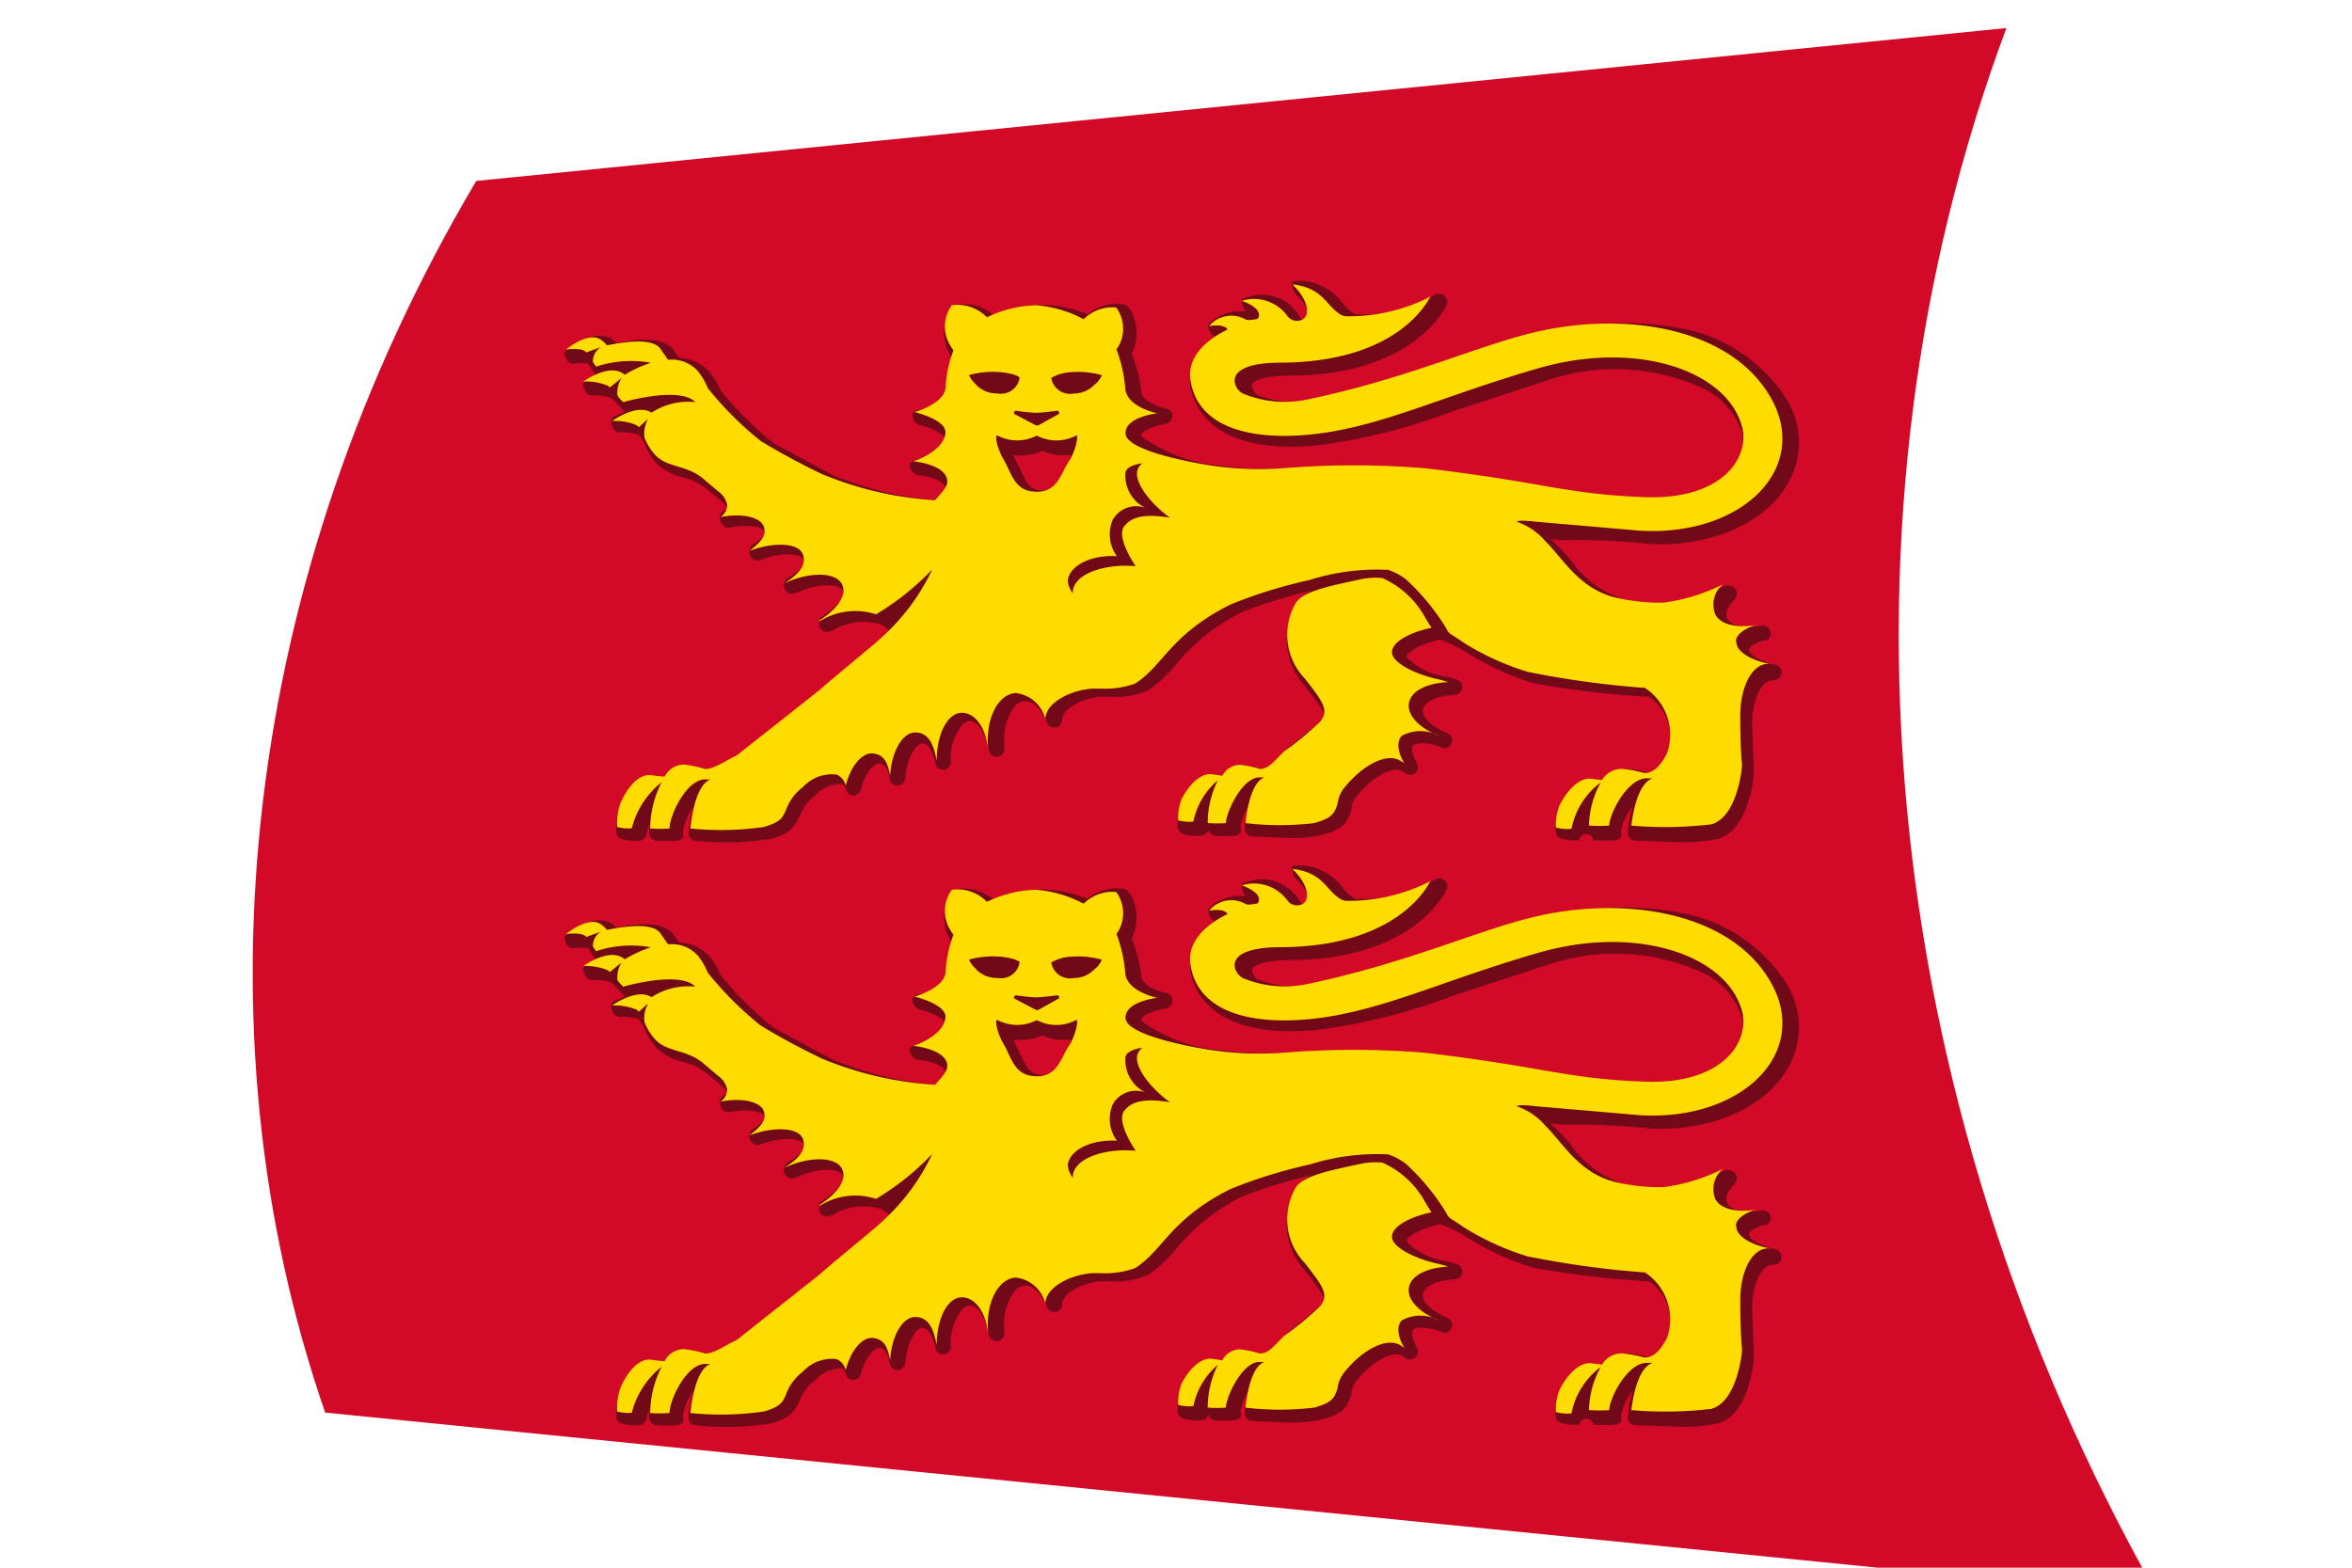 <svg xmlns="http://www.w3.org/2000/svg" xmlns:xlink="http://www.w3.org/1999/xlink" viewBox="-19285.918 -21636 598.108 492.253" width="90" height="60"><g transform="matrix(8.352 0 0 8.344 142602.23 158874.35)"><path d="M-19310.45-21573.504l-68.883-6.888c-4.988-14.43-3.149-31.45 5.679-46.351l57.515-5.753c-6.859 18.432-5.025 40.062 5.689 58.992z" fill="#d20a28"/><g transform="matrix(.954 0 0 .954 -999.022 -999.416)"><use xlink:href="#B" fill="#720918"/><g fill="#ffdc00"><use xlink:href="#C"/><use xlink:href="#D"/></g></g><g transform="matrix(.954 0 0 .954 -999.022 -977.419)"><use xlink:href="#B" fill="#720918"/><g fill="#ffdc00"><use xlink:href="#C"/><use xlink:href="#D"/></g></g></g><defs ><path id="B" d="M-19228.092-21618c-.135 0-.375 0-.398.08a.79.79 0 0 0 .184.475c.512.493.482.812.424.879s.001.444-.318-.061a1.73 1.73 0 0 0-2.1-.699c-.126 0-.154 0-.154.174a.62.62 0 0 0 .162.377 1.78 1.78 0 0 0-1.449.453c-.09.1 0 .3.07.406a.31.31 0 0 0 .145.127 2.04 2.04 0 0 0-.965 1.932c.319 1.8 2.183 2.659 5.111 2.34a23.36 23.36 0 0 0 5.238-1.334l3.758-1.227c2.021-.683 4.228-.555 6.156.357a2.9 2.9 0 0 1 1.48 1.73c.104.476-.021.973-.34 1.342-.794.93-2.004 1.396-3.217 1.238-1.402-.057-2.798-.219-4.176-.484l-4.436-.648a26.48 26.48 0 0 0-4.609-.068h-1.027c-.906.066-1.817.036-2.717-.09a6.22 6.22 0 0 1-3.15-1.16c-.08-.193.484-.401.967-.494a.31.31 0 0 0 .258-.305.31.31 0 0 0-.258-.305c-.251-.05-.967-.279-.967-.676-.055-.505-.182-1-.377-1.469a1.8 1.8 0 0 0 .1-1.393c-.049-.218-.172-.413-.348-.551a1.79 1.79 0 0 0-1.488.377c-.551-.224-1.136-.348-1.73-.367h-.105c-.642.015-1.275.152-1.865.406-.417-.36-.976-.509-1.518-.406-.176.138-.299.332-.348.551a1.8 1.8 0 0 0 .117 1.383l.09.154c-.101.46-.15.93-.145 1.4 0 .29-.775.57-1.102.648-.116 0-.279.058-.299.191-.005.19.117.36.299.416.561.126.967.406.967.5-.08.435-.88.783-1.141.879s-.241.126-.221.271c.04.166.171.294.338.33.338 0 .966.192 1.063.463-.025.202-.113.392-.252.541-1.449-.119-2.871-.464-4.213-1.023l-2.311-1.256c-.771-.612-1.471-1.309-2.086-2.078a2.84 2.84 0 0 0-.436-.725c-.304-.34-.734-.539-1.189-.551l-.232-.32c-.319-.416-1.042-.511-2.23-.27l-.156-.127c-.677-.493-1.73.3-1.836.4s-.08.231 0 .357a.31.31 0 0 0 .33.184c.176-.031.356-.031.531 0 .09.165.197.321.318.465l-.445.223c-.106.08-.09.231 0 .357a.31.31 0 0 0 .301.213c.255-.017.512.017.754.1l.387.406.127.135-.484.223c-.07.116-.07.261 0 .377a.32.32 0 0 0 .301.213c.255-.017.512.017.754.1l.213.357c.118.303.295.579.521.813.276.245.608.416.967.5a2.31 2.31 0 0 1 .967.465l.184.154.328.271c.193.155.262.279.262.328s-.101.08-.201.164c-.085.129-.085.297 0 .426a.31.31 0 0 0 .34.174c.773-.155 1.299 0 1.352.164s-.144.299-.482.531c-.125.11-.15.295-.061.436a.31.31 0 0 0 .387.145c.879-.329 1.601-.242 1.701 0s-.156.406-.668.744c-.13.112-.155.303-.059.445a.31.31 0 0 0 .404.125c.966-.435 1.721-.357 1.857-.105s-.243.666-.871 1.063c-.08 0 .001.128-.059.215a.31.31 0 0 0 .443.318h.061a2.34 2.34 0 0 1 1.934-.262 4.08 4.08 0 0 1 .338.232s.116-.08-.193.184c-4.3 3.7-5.365 4.833-6.766 5.301h-.184c-.223-.066-.453-.109-.686-.127-.361-.016-.705.156-.908.455h-.445c-.532 0-1.023.213-1.41 1.063a2.65 2.65 0 0 0-.174 1.072.31.31 0 0 0 .174.271 1.76 1.76 0 0 0 .725.08.31.31 0 0 0 .301-.279 1.23 1.23 0 0 1 .105-.348 1.6 1.6 0 0 0 0 .365.31.31 0 0 0 .289.262c.274.02.549.02.822 0a.31.31 0 0 0 .213-.125c.05-.08 0-.135 0-.242a2.35 2.35 0 0 1 .4-.967 5.8 5.8 0 0 0-.176 1.016.31.31 0 0 0 .281.328c.992.098 1.992.071 2.977-.08.754-.222.9-.463 1.082-.83l.105-.213c.121-.274.316-.508.563-.678.258-.293.633-.456 1.023-.445.086.05.146.135.164.232a.32.32 0 0 0 .299.223.31.31 0 0 0 .291-.232c.164-.657.522-1.062.754-1.033s.319.269.387.617a.31.31 0 0 0 .305.258.31.31 0 0 0 .305-.258c.06-.879.435-1.41.686-1.41.184 0 .424.308.521.859a.31.31 0 0 0 .592-.08 2.08 2.08 0 0 1 .455-1.508c.072-.088.176-.144.289-.154.271 0 .628.417.744 1.141.014.111.087.205.189.248s.221.028.31-.04.134-.178.12-.288v-.08a2.2 2.2 0 0 1 .4-1.547.59.59 0 0 1 .406-.223c.319 0 .656.31.869.842a.31.31 0 0 0 .346.205.31.31 0 0 0 .256-.311c0-.358.626-.812 1.525-.908l.35.01a3.41 3.41 0 0 0 1.508-.252 5.47 5.47 0 0 0 1.121-1.043 7.82 7.82 0 0 1 2.611-2.061 19.57 19.57 0 0 1 2.746-.84c-.27.102-.5.288-.656.531-.6 1.064-.439 2.395.398 3.285l.127.164c.638.831.667.966.5 1.121-.319.3-.687.591-.967.813l-.416.338-.271.271c-.2.213-.405.521-.531.531h-.164a3.18 3.18 0 0 0-.648-.115c-.335-.021-.656.133-.85.406h-.289a1.43 1.43 0 0 0-1.363.965 2.31 2.31 0 0 0-.184 1.016.31.31 0 0 0 .184.271c.234.072.48.1.725.08a.31.31 0 0 0 .301-.232.31.31 0 0 0 .279.232c.257.019.516.019.773 0a.31.31 0 0 0 .221-.127c.024-.079.024-.163 0-.242a2.04 2.04 0 0 1 .301-.762 5.4 5.4 0 0 0-.135.82.31.31 0 0 0 .279.338l1.43.061a5.6 5.6 0 0 0 1.363-.127c.812-.232.966-.482 1.121-.965a.31.31 0 0 0 0-.07c.024-.185.102-.358.223-.5.7-.85 1.468-1.17 1.787-.967l.146.09a.31.31 0 0 0 .434-.416c-.184-.319-.242-.6-.145-.705s.551-.143 1.121.092a.31.31 0 0 0 .232 0 .31.31 0 0 0 0-.562c-.638-.261-1.064-.666-.967-.965s.571-.522 1.238-.551a.31.31 0 0 0 .303-.275.31.31 0 0 0-.235-.335l-.328-.1c-.613-.068-1.185-.341-1.625-.773-.03-.155.4-.475 1.314-.701a5.51 5.51 0 0 1 1.15.58c.787.483 1.632.866 2.514 1.141a37.39 37.39 0 0 0 4.58.541c.699.483 1 1.364.744 2.174-.135.271-.399.784-.627.801h-.193a3.79 3.79 0 0 0-.715-.117 1.12 1.12 0 0 0-.967.426h-.318a1.52 1.52 0 0 0-1.43.967c-.141.332-.204.692-.186 1.053a.31.31 0 0 0 .186.27 1.99 1.99 0 0 0 .742.08.29.29 0 0 1 .57 0c.287.019.575.019.861 0a.31.31 0 0 0 .221-.125c.022-.083.022-.169 0-.252a2.37 2.37 0 0 1 .465-.965 5.15 5.15 0 0 0-.201 1.023.31.31 0 0 0 .291.338l1.721.061c.512.015 1.023-.028 1.525-.127.677-.184 1.141-.898 1.373-2.105.034-.176.054-.354.061-.533l-.07-1.885c0-1.053.406-1.72.783-1.74h.09a.31.31 0 0 0 .287-.284.31.31 0 0 0-.238-.326c-.754-.174-1.052-.464-1.043-.58 0-.116.164-.251.57-.377h.115a.31.31 0 0 0 .154-.374.31.31 0 0 0-.347-.206c-.648.116-1.2.001-1.334-.26s.001-.484.281-.793l.049-.08a.31.31 0 0 0-.061-.357c-.113-.093-.265-.123-.404-.08-.666.397-1.401.666-2.166.793h-.299a6.93 6.93 0 0 1-1.547-.281 3.98 3.98 0 0 1-2.029-1.527c-.171-.213-.355-.416-.551-.607l-.252-.232.484.049a25.81 25.81 0 0 1 3.322.137l-.008.006c2.4.145 4.551-.744 5.488-2.271a3.24 3.24 0 0 0 0-3.459 6.27 6.27 0 0 0-4.199-2.783c-1.891-.343-3.835-.247-5.684.279l-2.773.832a45.48 45.48 0 0 1-5.9 1.729 3.97 3.97 0 0 1-2.309-.221.57.57 0 0 1-.186-.367c0-.126.368-.367 1.451-.377 4.755 0 6.078-2.492 6.213-2.773.061-.135.023-.295-.094-.387s-.281-.093-.398-.002a5.8 5.8 0 0 1-3.084.754c-.186-.102-.349-.24-.482-.404-.378-.541-.982-.883-1.641-.928zm-10.244 6.707c.364.16.766.217 1.16.164a2.26 2.26 0 0 1-.135.309l-.164.348c-.213.483-.359.744-.842.744-.474 0-.618-.279-.84-.762l-.156-.32c-.053-.099-.098-.202-.135-.309.382.043.768-.013 1.121-.164l-.01-.01z"/><path id="C" d="M-19228.463-21617.852c.705.677.676 1.3.357 1.4-.191.08-.411.024-.541-.137-.408-.577-1.141-.826-1.816-.617 0 0 .84.27.656.666 0 .06-.145.07-.242.08a.62.62 0 0 1-.24 0 1.14 1.14 0 0 0-1.459.252s.6-.116.725.135c-.918.445-1.615 1.14-1.451 2.049.329 1.875 2.475 2.328 4.775 2.086 2.725-.29 5.054-1.488 8.93-2.609s7.432.091 8.021 2.311c.309 1.16-.716 2.899-3.867 2.773s-3.942-.589-8.629-1.139a34.25 34.25 0 0 0-5.602 0c-.925.065-1.855.032-2.773-.1-.966-.145-3.391-.611-3.42-1.268s1.246-.799 1.246-.799-1.189-.243-1.256-.967c-.042-.532-.159-1.055-.348-1.555l.09-.137a1.42 1.42 0 0 0-.1-1.516c-.476-.044-.946.126-1.285.463-.58-.312-1.219-.5-1.875-.551-.671.018-1.33.18-1.934.475-.359-.37-.873-.546-1.383-.475a1.42 1.42 0 0 0-.1 1.518 1.93 1.93 0 0 0 .164.26 4.83 4.83 0 0 0-.309 1.471c-.05.638-1.218.965-1.227.965 0 0 1.323.31 1.217.861-.116.725-1.266 1.082-1.266 1.082s1.2.104 1.334.703c.06.261-.175.494-.475.832a13.75 13.75 0 0 1-4.473-1.041c-.821-.392-1.623-.826-2.4-1.299a13.4 13.4 0 0 1-2.078-2.078 2.7 2.7 0 0 0-.387-.668 1.38 1.38 0 0 0-1.18-.453l-.309-.445c-.309-.416-1.343-.279-2.1-.125-.065-.08-.14-.151-.223-.213-.493-.367-1.391.377-1.391.377s.666-.091.799.115l.58-.213c-.204.125-.326.35-.318.59l.125.184a4.38 4.38 0 0 1 2.156-.154c-.359.117-.704.276-1.025.475l-.08-.061c-.59-.377-1.555.328-1.555.328.33-.019.66.037.965.164l.08.07.465-.377a1.11 1.11 0 0 0-.164.699l.07.092.154.164s2.233-.648 2.842 0a2.63 2.63 0 0 0-1.721.414c-.59-.377-1.557.33-1.557.33.331-.019.661.037.967.164l.09.08.367-.33a1.17 1.17 0 0 0-.145.744c.103.266.257.508.453.715.522.5 1.267.349 1.934.967l.492.416a.88.88 0 0 1 .377.551.59.59 0 0 1-.26.482c.841-.164 1.565 0 1.699.367s-.126.629-.561.967c.966-.367 1.933-.31 2.1.125s-.155.792-.734 1.16c.966-.464 2.001-.454 2.262 0s-.174 1.016-.9 1.48h.061a2.63 2.63 0 0 1 2.199-.262c.815-.487 1.559-1.082 2.213-1.77a8.39 8.39 0 0 1-1.99 2.678c-.28.271-2.107 1.759-2.426 2.059l-3.287 2.6c-.377.164-.888.542-1.236.533a4.59 4.59 0 0 0-.859-.174.86.86 0 0 0-.744.473c-.2 0-.512-.059-.609-.059-.445 0-.85.483-1.121 1.082-.113.308-.162.637-.145.965.189.053.385.07.58.051a3.39 3.39 0 0 1 1.178-1.818 4.07 4.07 0 0 0-.453 1.828c.254.018.508.018.762 0 0-.532.701-2.001 1.451-1.934h.164c-.657.222-.793 1.934-.793 1.934.966.098 1.94.078 2.9-.061.812-.242.745-.445.967-.9.134-.262.325-.49.561-.666.337-.374.834-.56 1.334-.5a.62.62 0 0 1 .357.436c.2-.773.648-1.326 1.092-1.268s.562.378.658.871c.06-.966.499-1.721 1.014-1.701s.701.474.822 1.111c0-1.024.415-1.865.965-1.885s.968.59 1.055 1.4v-.08c-.08-1.121.406-2.059 1.092-2.1a1.35 1.35 0 0 1 1.168 1.033c0-.57.8-1.099 1.807-1.207h.381a3.52 3.52 0 0 0 1.354-.201c1.121-.725 1.383-1.932 3.76-3.121a19.33 19.33 0 0 1 3.121-.967c.969-.305 1.984-.441 3-.4h.07a2.34 2.34 0 0 1 .715.377 8.93 8.93 0 0 1 1.537 1.848c.213.377.07.183.813.699a10.72 10.72 0 0 0 2.436 1.1 36.58 36.58 0 0 0 4.541.629h.08c.855.557 1.218 1.627.879 2.59-.184.358-.464.783-.889.773-.295-.081-.596-.136-.9-.164a.91.91 0 0 0-.773.443l-.473-.059c-.464 0-.889.463-1.189 1.033-.116.285-.17.593-.156.9.202.052.411.07.619.051a2.95 2.95 0 0 1 1.15-1.828c-.291.52-.45 1.103-.463 1.699a6.13 6.13 0 0 0 .799 0c0-.454.734-1.931 1.537-1.863h.174c-.686.213-.84 1.863-.84 1.863a15.46 15.46 0 0 0 3.15-.049c.8-.222 1.073-1.45 1.15-1.865a3.3 3.3 0 0 0 .061-.482c-.05-.522-.07-1.17-.07-1.934 0-1.121.444-2.02 1.072-2.049h.09c-.802-.154-1.333-.512-1.314-.879h-.021c0-.266.308-.49.748-.646-.736.113-1.356-.029-1.559-.426-.168-.42-.046-.9.301-1.189-.736.373-1.53.618-2.348.725h-.301c-.55-.014-1.097-.085-1.633-.213-1.411-.377-2.009-1.517-2.715-2.213a2.54 2.54 0 0 0-1.121-.762s-.061-.1.799 0l4.041.348c4.03.242 6.764-2.465 5.15-5.268s-5.9-3.431-9.529-2.5c-2.174.551-4.929 1.807-8.746 2.6a4.29 4.29 0 0 1-2.514-.242c-.358-.174-.899-1.199 1.441-1.217 4.552 0 5.799-2.31 5.943-2.6-1.021.52-2.153.785-3.299.771a.53.53 0 0 1-.201-.049c-.625-.361-.686-1.061-1.93-1.211zm18.219 13.445c.036-.005.067-.003.104-.01h-.08c-.008.003-.015.007-.023.01zm-29.914-9.996l.172.01c.551.05.773.183.773.221-.03.201-.141.38-.307.497s-.372.161-.572.122a1.12 1.12 0 0 1-.842-.348h.02a.87.87 0 0 1-.289-.377c.34-.094.692-.136 1.045-.125zm3.316.002a3.53 3.53 0 0 1 .867.127.87.87 0 0 1-.291.377 1.12 1.12 0 0 1-.82.348c-.199.039-.406-.005-.572-.122s-.277-.297-.307-.497c.236-.133.501-.209.771-.223.117-.009.234-.012.352-.01zm-2.525 1.531c.012 0 .552.08.803.08.232 0 .83-.08.83-.08.028.003.053.02.067.044s.015.055.003.081l-.82.455h-.08l-.861-.455c-.012-.024-.012-.052-.001-.077s.033-.042.06-.048zm-.715.979a1.66 1.66 0 0 0 1.545 0c.484.256 1.063.256 1.547 0 .116-.08-.001.571-.252.967-.357.524-.452 1.26-1.322 1.25l-.002-.004c-.85 0-.966-.733-1.266-1.246s-.366-1.025-.25-.967zm5.703 1.094a.52.52 0 0 0-.199.301c-.1.454.474 1.247 1.285 1.846-.952-.164-1.493-.049-1.783.32v-.004c-.271.309.059 1.025.434 1.596-1.15-.106-2.376.26-2.473.965a.75.75 0 0 0 0 .105c-.113-.144-.183-.318-.201-.5.06-.58.89-1.023 1.934-.965a1.47 1.47 0 0 1-.164-1.43c.253-.453.798-.655 1.285-.475a1.43 1.43 0 0 1-.783-1.393c.05-.29.608-.358.666-.367z"/><path id="D" d="M-19222.339-21602.169l-.338-.1c-.966-.2-1.865-.667-1.865-1.073s.686-.783 1.556-.966l-.222-.358a3.576 3.576 0 0 0-1.712-1.603 2.745 2.745 0 0 0-.87.05c-1.1.242-2.29.454-2.561.966a2.493 2.493 0 0 0 .377 2.948c.7.9.966 1.247.609 1.691a11.846 11.846 0 0 1-1.411 1.169c-.377.348-.6.705-.966.705a4.339 4.339 0 0 0-.8-.164.8.8 0 0 0-.686.435l-.454-.07c-.454 0-.86.445-1.14.966a2.059 2.059 0 0 0-.145.86 1.759 1.759 0 0 0 .6.05 2.9 2.9 0 0 1 .966-1.633 3.75 3.75 0 0 0-.4 1.691 5.024 5.024 0 0 0 .715 0c0-.4.657-1.856 1.363-1.8h.155c-.619.213-.744 1.8-.744 1.8a11.259 11.259 0 0 0 2.706 0c.715-.2.792-.377.918-.754a1.237 1.237 0 0 1 .29-.667c.734-.9 1.672-1.363 2.194-1.034l.145.09c-.261-.445-.309-.841-.1-1.073a1.515 1.515 0 0 1 1.469 0h0c-.792-.319-1.285-.841-1.179-1.324s.766-.761 1.53-.797z"/></defs></svg>